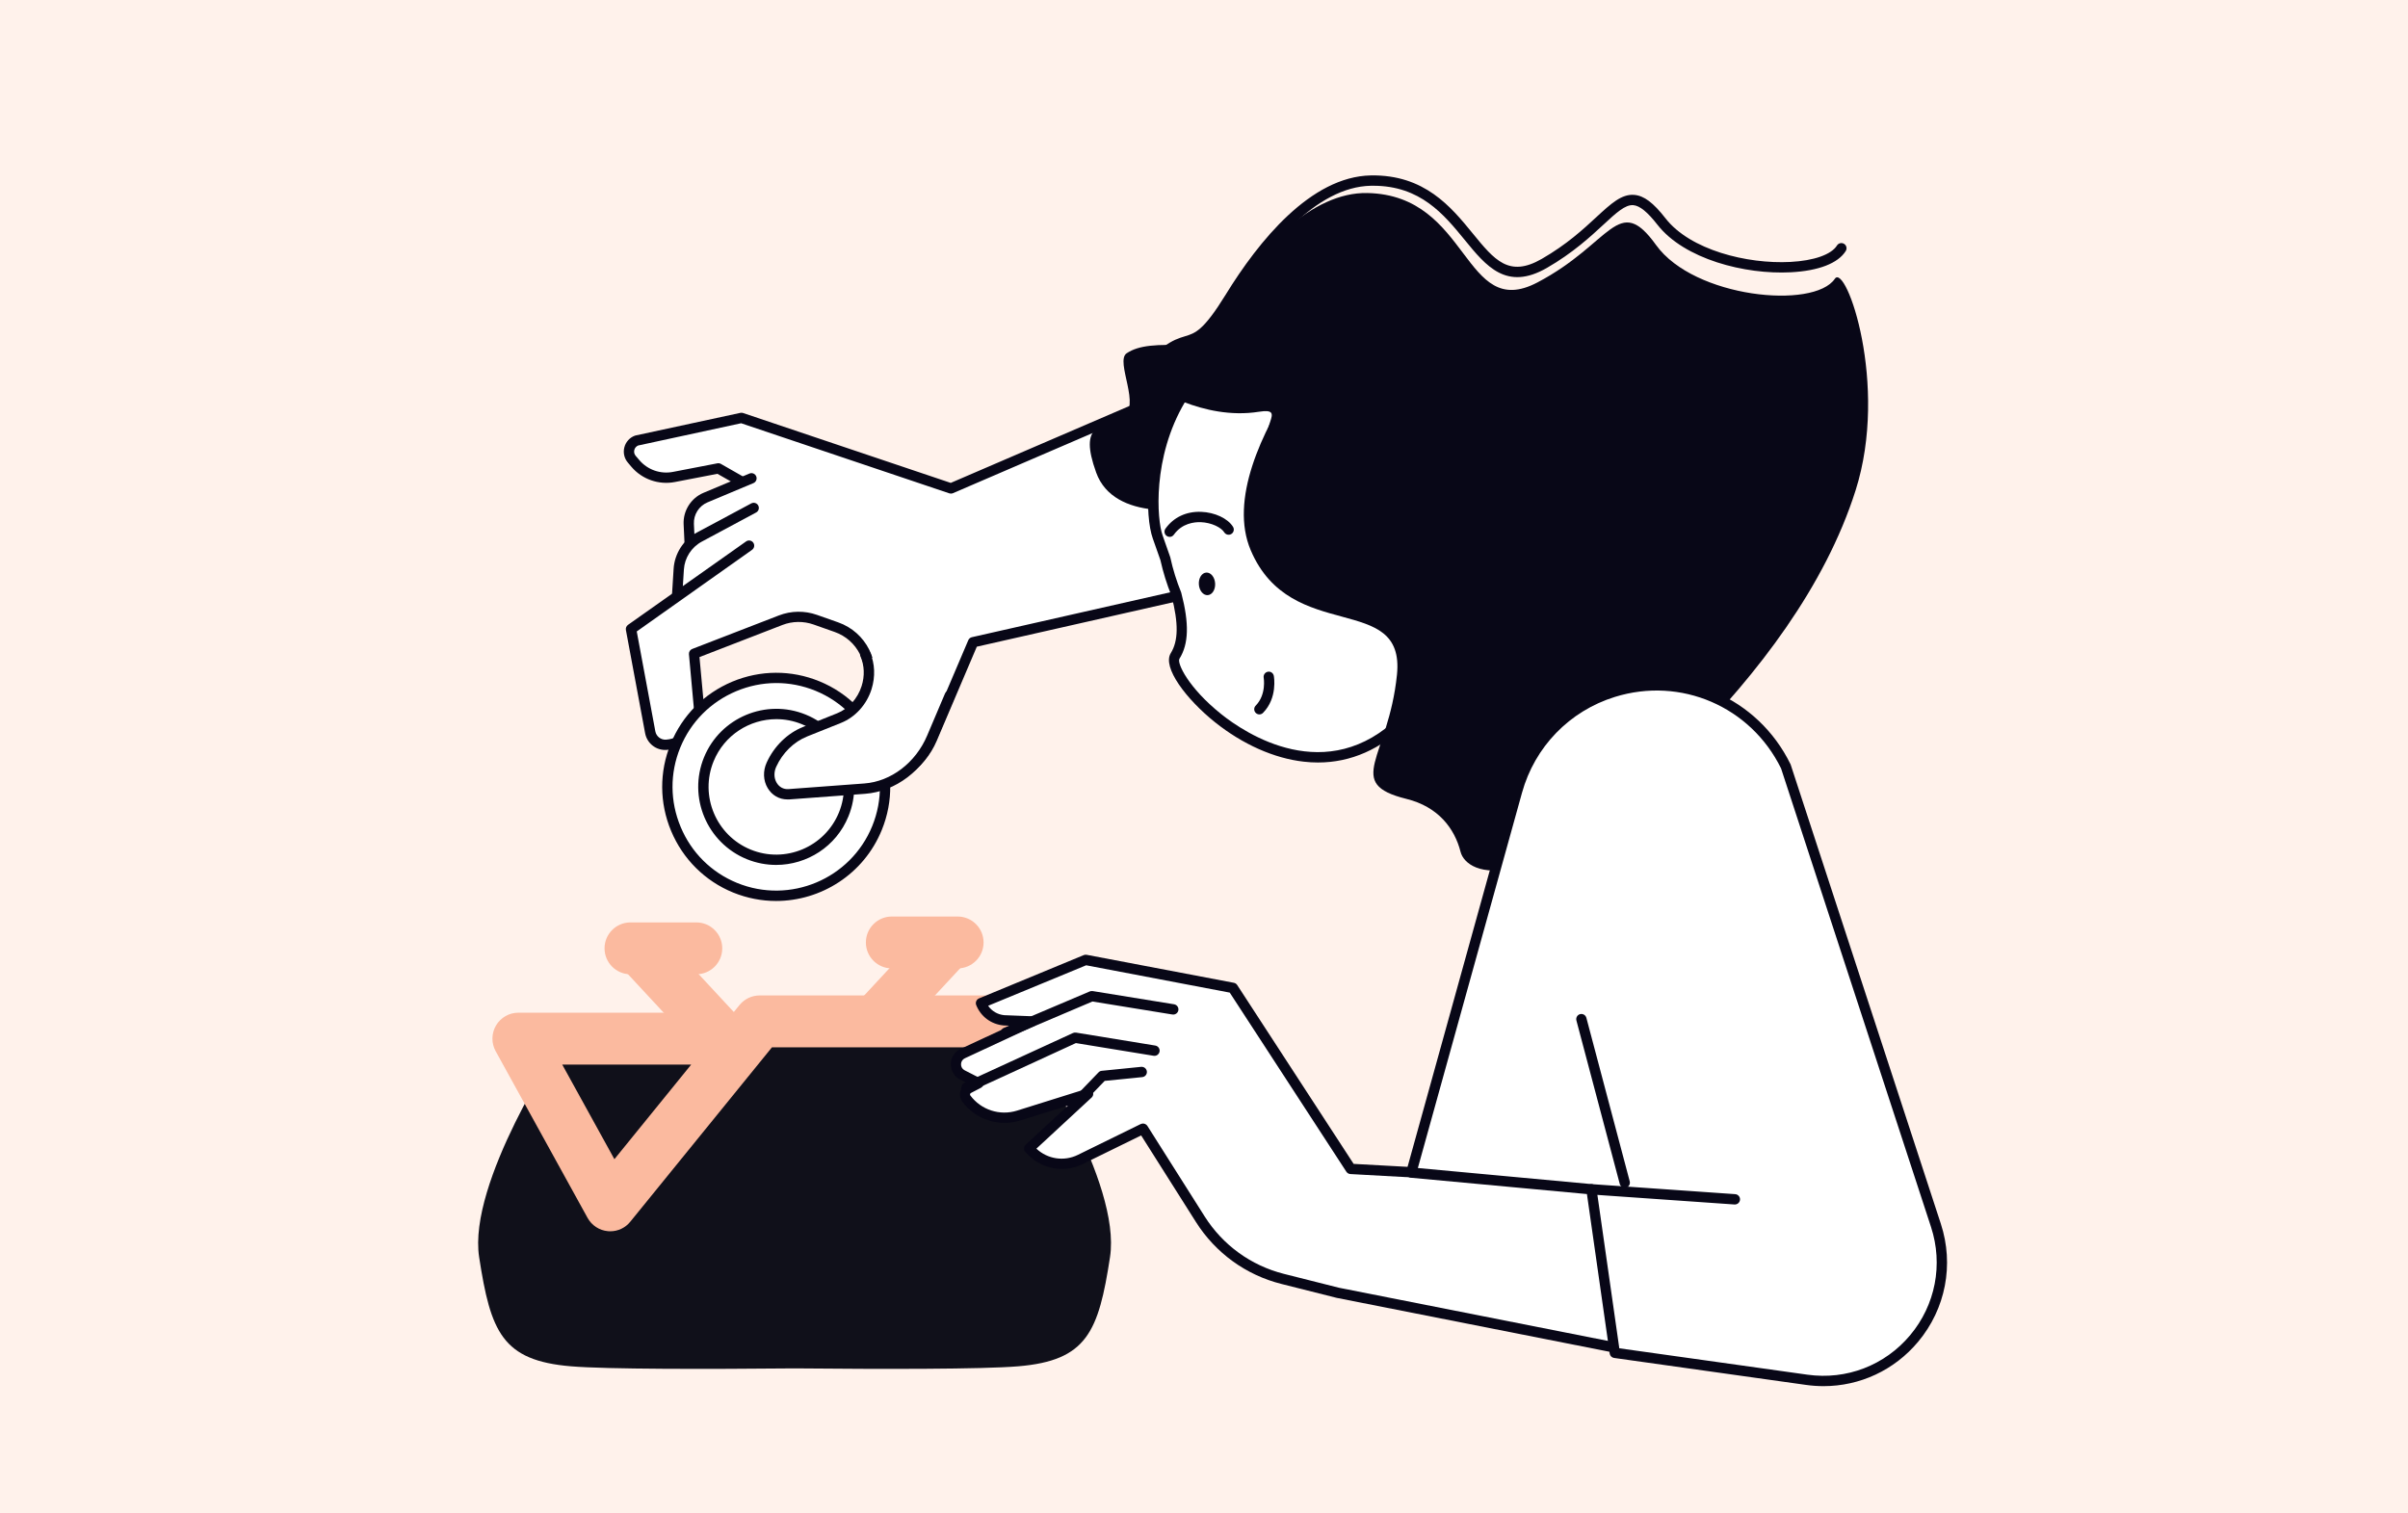 <svg width="700" height="440" viewBox="0 0 700 440" fill="none" xmlns="http://www.w3.org/2000/svg">
<rect width="700" height="440" fill="#FFF2EB"/>
<g clip-path="url(#clip0_459_1275)">
<path d="M299.311 303.662C301.472 303.662 160.49 303.662 162.666 303.662C162.666 303.662 135.952 343.773 139.284 365.487C142.63 387.217 145.962 395.567 165.997 397.233C176.458 398.104 205.543 398.074 230.981 397.834C256.419 398.074 285.504 398.104 295.964 397.233C316 395.567 319.346 387.202 322.678 365.487C326.025 343.758 299.311 303.662 299.311 303.662Z" fill="#10101A"/>
<path d="M177.404 357.978C177.179 357.978 176.954 357.963 176.729 357.948C174.238 357.723 172.017 356.281 170.801 354.074L144.087 305.614C142.797 303.286 142.842 300.433 144.192 298.135C145.543 295.837 148.019 294.426 150.676 294.426H213.153L214.969 292.203C216.394 290.446 218.541 289.41 220.822 289.41H305.991C309.037 289.41 311.784 291.242 312.954 294.065C314.125 296.889 313.48 300.132 311.318 302.28L298.787 314.804L288.477 304.487H224.409L183.242 355.17C181.817 356.957 179.671 357.978 177.404 357.978ZM163.447 309.518L178.605 337.014L200.922 309.518H163.447Z" fill="#FBBA9F"/>
<path d="M269.133 270.117L247.418 293.506L258.457 303.767L280.172 280.378L269.133 270.117Z" fill="#FBBA9F"/>
<path d="M278.391 281.542H259.241C255.084 281.542 251.707 278.163 251.707 274.003C251.707 269.844 255.084 266.465 259.241 266.465H278.391C282.548 266.465 285.925 269.844 285.925 274.003C285.925 278.163 282.548 281.542 278.391 281.542Z" fill="#FBBA9F"/>
<path d="M192.534 271.834L181.492 282.094L203.205 305.489L214.246 295.229L192.534 271.834Z" fill="#FBBA9F"/>
<path d="M202.422 283.253H183.272C179.115 283.253 175.738 279.874 175.738 275.714C175.738 271.555 179.115 268.176 183.272 268.176H202.422C206.579 268.176 209.956 271.555 209.956 275.714C209.956 279.874 206.579 283.253 202.422 283.253Z" fill="#FBBA9F"/>
<path d="M181.62 130.094C181.23 131.611 181.605 133.233 182.626 134.419L183.691 135.665C186.753 139.255 191.54 140.921 196.177 140.02L208.604 137.618L212.731 139.975L204.552 143.399C200.95 144.916 198.669 148.55 198.849 152.44L199.089 157.545C199.089 157.605 199.119 157.65 199.134 157.71C197.273 159.813 196.117 162.471 195.937 165.384L195.487 172.698L182.671 181.798C182.235 182.113 182.01 182.639 182.115 183.164L187.698 213.154C188.253 216.097 190.895 218.139 193.881 217.914C197.003 217.674 199.839 216.232 201.865 213.829C203.891 211.427 204.852 208.393 204.552 205.27L203.231 190.958L227.454 181.588C230.365 180.461 233.592 180.416 236.548 181.452L242.716 183.63C249.38 185.973 252.982 193.106 250.911 199.878C249.68 203.918 246.558 207.117 242.566 208.468L231.971 212.057C227.424 213.589 223.672 216.968 221.661 221.338C220.745 223.32 220.925 225.588 222.126 227.405C223.326 229.222 225.353 230.258 227.529 230.198L251.511 229.447C260.546 229.162 268.665 223.605 272.207 215.286L283.928 187.745L356.49 171.421C356.85 171.271 357.12 170.971 357.255 170.61C357.361 170.295 357.361 169.934 357.225 169.619C357.21 169.574 357.18 169.529 357.165 169.499L361.052 105.451C360.872 105.121 360.557 104.88 360.197 104.775C359.837 104.685 359.447 104.745 359.116 104.941L276.229 140.531L215.853 120.168C215.643 120.123 215.432 120.108 215.237 120.153L184.772 126.73C184.712 126.745 184.652 126.76 184.577 126.79C183.121 127.346 182.01 128.577 181.62 130.094Z" fill="white"/>
<path d="M227.304 230.318C225.157 230.318 223.191 229.267 221.991 227.465C220.76 225.618 220.58 223.305 221.511 221.278C223.537 216.878 227.319 213.469 231.896 211.922L242.491 208.333C246.438 206.997 249.53 203.813 250.761 199.819C252.817 193.121 249.245 186.063 242.641 183.735L236.473 181.558C233.547 180.537 230.35 180.582 227.469 181.693L203.336 191.034L204.642 205.24C204.927 208.393 203.966 211.472 201.925 213.89C199.884 216.307 197.018 217.779 193.851 218.019C190.79 218.26 188.088 216.157 187.533 213.154L181.95 183.165C181.845 182.594 182.085 182.008 182.565 181.663L216.888 157.41C217.563 156.93 218.509 157.095 218.974 157.771C219.454 158.447 219.289 159.378 218.614 159.858L185.102 183.585L190.505 212.628C190.79 214.115 192.125 215.151 193.641 215.046C195.997 214.866 198.128 213.784 199.644 211.982C201.16 210.18 201.88 207.898 201.67 205.54L200.275 190.208C200.215 189.532 200.605 188.916 201.22 188.676L226.418 178.93C229.975 177.548 233.907 177.503 237.494 178.765L243.662 180.942C251.781 183.795 256.178 192.505 253.642 200.735C252.141 205.645 248.329 209.565 243.467 211.202L232.871 214.791C229.074 216.082 225.923 218.905 224.242 222.554C223.747 223.621 223.837 224.852 224.497 225.828C225.142 226.804 226.238 227.39 227.409 227.33L251.391 226.579C259.3 226.324 266.429 221.458 269.535 214.175L281.481 186.123C281.677 185.673 282.067 185.357 282.532 185.252L355.62 168.703C356.43 168.523 357.225 169.034 357.421 169.829C357.601 170.64 357.09 171.436 356.295 171.632L283.958 188.015L272.312 215.361C268.755 223.726 260.576 229.312 251.496 229.597L227.514 230.348C227.454 230.318 227.379 230.318 227.304 230.318Z" fill="#080717"/>
<path d="M196.839 174.678C196.809 174.678 196.779 174.678 196.749 174.678C195.924 174.633 195.293 173.912 195.338 173.087L195.818 165.383C196.089 160.953 198.685 156.898 202.602 154.811L218.39 146.356C219.125 145.966 220.026 146.236 220.416 146.972C220.806 147.708 220.536 148.609 219.801 148.999L204.013 157.469C201.011 159.076 199.015 162.184 198.805 165.578L198.325 173.282C198.28 174.063 197.619 174.678 196.839 174.678Z" fill="#080717"/>
<path d="M200.471 158.986C199.676 158.986 199.015 158.356 198.97 157.56L198.73 152.454C198.535 148.504 200.861 144.81 204.508 143.278L217.865 137.677C218.63 137.347 219.516 137.722 219.831 138.488C220.146 139.254 219.786 140.14 219.021 140.455L205.664 146.057C203.172 147.108 201.597 149.616 201.717 152.319L201.957 157.409C202.002 158.235 201.356 158.941 200.531 158.986C200.516 158.986 200.501 158.986 200.471 158.986Z" fill="#080717"/>
<path d="M276.438 143.504C276.273 143.504 276.108 143.474 275.958 143.429L215.447 123.051L185.507 129.523C184.951 129.763 184.546 130.229 184.396 130.814C184.231 131.43 184.381 132.061 184.801 132.541L185.867 133.788C188.268 136.596 192.005 137.902 195.622 137.197L208.543 134.704C208.889 134.629 209.264 134.704 209.564 134.869L216.062 138.578C216.783 138.984 217.038 139.9 216.618 140.621C216.212 141.341 215.282 141.597 214.577 141.176L208.558 137.752L196.177 140.14C191.51 141.041 186.662 139.359 183.571 135.74L182.52 134.494C181.47 133.277 181.094 131.61 181.5 130.049C181.905 128.487 183.045 127.225 184.546 126.67C184.606 126.64 184.681 126.625 184.756 126.61L215.222 120.032C215.492 119.972 215.762 119.987 216.017 120.077L276.378 140.395L359.251 104.715C360.001 104.384 360.887 104.745 361.217 105.496C361.547 106.262 361.187 107.148 360.437 107.463L277.024 143.384C276.844 143.459 276.634 143.504 276.438 143.504Z" fill="#080717"/>
<path d="M235.878 253.144C249.331 247.497 255.663 232.008 250.02 218.547C244.377 205.085 228.897 198.75 215.445 204.396C201.992 210.042 195.66 225.532 201.303 238.993C206.945 252.454 222.425 258.79 235.878 253.144Z" fill="white"/>
<path d="M225.623 256.702C222.111 256.702 218.539 256.026 215.087 254.629C208.184 251.806 202.796 246.46 199.914 239.582C197.033 232.705 197.003 225.106 199.824 218.198C205.647 203.947 221.976 197.099 236.233 202.926C243.137 205.749 248.524 211.095 251.406 217.973C254.287 224.851 254.317 232.449 251.496 239.342C247.069 250.154 236.623 256.702 225.623 256.702ZM225.653 203.827C222.381 203.827 219.124 204.472 216.018 205.779C209.879 208.347 205.107 213.167 202.601 219.324C200.079 225.481 200.109 232.269 202.691 238.396C205.257 244.538 210.075 249.298 216.228 251.821C222.381 254.344 229.164 254.314 235.288 251.731C241.426 249.163 246.198 244.343 248.704 238.186C251.226 232.029 251.196 225.256 248.614 219.114C246.048 212.972 241.231 208.212 235.077 205.689C232.046 204.457 228.849 203.827 225.653 203.827Z" fill="#080717"/>
<path d="M213.673 258.084C197.525 251.477 189.751 232.946 196.369 216.787C202.973 200.629 221.492 192.85 237.641 199.472C253.789 206.08 261.548 224.611 254.945 240.769C248.341 256.913 229.822 264.692 213.673 258.084ZM233.664 209.158C222.858 204.728 210.462 209.939 206.049 220.752C201.622 231.564 206.83 243.968 217.635 248.383C228.441 252.813 240.837 247.602 245.25 236.79C249.677 225.978 244.484 213.589 233.664 209.158Z" fill="white"/>
<path d="M225.605 261.943C221.433 261.943 217.201 261.147 213.104 259.481C204.925 256.132 198.531 249.78 195.095 241.595C191.673 233.411 191.628 224.401 194.975 216.216C198.321 208.032 204.67 201.635 212.834 198.196C221.013 194.772 230.018 194.727 238.197 198.076C255.111 204.999 263.245 224.401 256.326 241.325C251.089 254.165 238.677 261.943 225.605 261.943ZM214.245 256.687C229.627 262.98 247.262 255.576 253.55 240.184C259.838 224.791 252.454 207.146 237.071 200.839C229.627 197.79 221.433 197.836 214.004 200.959C206.576 204.083 200.798 209.894 197.751 217.343C194.704 224.791 194.75 232.99 197.871 240.424C200.978 247.872 206.801 253.639 214.245 256.687ZM225.62 251.461C222.769 251.461 219.872 250.921 217.066 249.78C205.495 245.034 199.927 231.759 204.655 220.181C209.382 208.603 222.664 203.031 234.235 207.762C245.806 212.492 251.374 225.782 246.631 237.36C243.059 246.145 234.565 251.461 225.62 251.461ZM225.68 209.083C217.921 209.083 210.553 213.709 207.446 221.322C203.334 231.369 208.166 242.887 218.207 247.001C228.247 251.116 239.758 246.281 243.87 236.234C247.982 226.188 243.149 214.67 233.109 210.555C230.678 209.549 228.157 209.083 225.68 209.083Z" fill="#080717"/>
<path d="M251.511 190.236C252.756 193.09 252.981 196.513 251.901 199.922C250.61 203.977 247.639 207.281 243.917 208.767L234.057 212.717C229.824 214.414 226.253 217.913 224.242 222.313C223.326 224.31 223.401 226.563 224.452 228.32C225.487 230.077 227.303 231.038 229.299 230.888L251.346 229.251C259.645 228.635 267.314 222.808 270.871 214.414L276.048 202.22L251.511 190.236Z" fill="white"/>
<path d="M228.877 232.42C226.506 232.42 224.39 231.204 223.144 229.086C221.854 226.909 221.749 224.146 222.874 221.698C225.035 216.938 228.907 213.153 233.5 211.321L243.36 207.372C246.661 206.05 249.318 203.092 250.473 199.458C251.404 196.514 251.284 193.451 250.143 190.838C249.813 190.072 250.158 189.186 250.924 188.856C251.689 188.525 252.574 188.871 252.905 189.637C254.345 192.925 254.495 196.74 253.355 200.374C251.944 204.849 248.627 208.513 244.5 210.165L234.64 214.114C230.768 215.661 227.482 218.89 225.636 222.944C224.93 224.506 224.975 226.233 225.771 227.57C226.521 228.846 227.782 229.522 229.222 229.417L251.269 227.78C259.013 227.209 266.186 221.743 269.518 213.859L274.696 201.665C275.026 200.899 275.896 200.554 276.662 200.869C277.427 201.2 277.787 202.071 277.457 202.837L272.28 215.03C268.498 223.935 260.348 230.123 251.494 230.783L229.448 232.42C229.222 232.405 229.042 232.42 228.877 232.42Z" fill="#080717"/>
<path d="M437.414 247.242L393.621 195.778L441.361 155.082L482.872 200.088L437.414 247.242Z" fill="white"/>
<path d="M437.414 248.743C437.399 248.743 437.384 248.743 437.369 248.743C436.949 248.728 436.544 248.533 436.273 248.217L392.466 196.754C392.211 196.453 392.076 196.063 392.106 195.657C392.136 195.267 392.331 194.892 392.631 194.636L440.386 153.955C441.001 153.429 441.916 153.49 442.457 154.075L483.968 199.081C484.508 199.667 484.493 200.568 483.938 201.139L438.48 248.292C438.209 248.578 437.819 248.743 437.414 248.743ZM395.738 195.943L437.489 245.004L480.816 200.073L441.241 157.169L395.738 195.943Z" fill="#080717"/>
<path d="M369.548 105.436C369.548 105.436 361.939 143.729 353.91 146.252C345.881 148.775 323.834 151.703 318.656 137.392C313.494 123.081 320.172 124.117 326.145 121.324C332.118 118.531 323.999 105.045 327.526 102.703C331.053 100.36 336.065 100 346.031 100.435C356.011 100.871 369.548 105.436 369.548 105.436Z" fill="#080717"/>
<path d="M444.974 183.974C453.258 171.315 456.89 155.367 453.889 139.043C447.826 106.066 417.18 84.832 385.138 89.967C332.581 98.392 333.212 146.747 336.528 156.073C337.309 158.25 338.059 160.367 338.764 162.425C339.545 166.014 340.625 169.453 341.961 172.741C343.897 180.19 344.332 186.317 341.601 190.702C337.414 197.399 377.094 239.823 408.025 209.188L444.974 183.974Z" fill="white"/>
<path d="M383.128 221.682C381.763 221.682 380.382 221.607 378.986 221.442C370.402 220.481 361.247 216.411 353.188 209.969C344.874 203.316 337.79 193.991 340.341 189.891C342.548 186.347 342.623 181.211 340.551 173.207C339.201 169.873 338.12 166.389 337.325 162.83C336.634 160.803 335.884 158.731 335.119 156.568C332.807 150.096 332.417 131.34 341.887 115.346C350.547 100.72 365.014 91.68 384.899 88.496C418.247 83.15 449.192 105.24 455.361 138.788C458.332 154.931 455.091 171.285 446.221 184.815C445.771 185.506 444.84 185.701 444.15 185.251C443.46 184.8 443.264 183.869 443.715 183.179C452.149 170.294 455.241 154.736 452.404 139.344C446.536 107.417 417.091 86.394 385.365 91.484C366.395 94.533 352.633 103.078 344.453 116.908C334.894 133.067 336.349 151.177 337.94 155.592C338.721 157.785 339.471 159.902 340.176 161.959C340.191 162.019 340.206 162.065 340.221 162.125C340.972 165.579 342.037 168.972 343.343 172.186C343.373 172.246 343.388 172.306 343.403 172.381C345.729 181.301 345.564 187.203 342.863 191.513C342.082 192.744 345.399 199.938 355.034 207.641C361.832 213.078 385.68 229.206 406.946 208.122C407.531 207.536 408.491 207.551 409.062 208.137C409.647 208.723 409.647 209.684 409.047 210.269C401.423 217.838 392.703 221.682 383.128 221.682Z" fill="#080717"/>
<path d="M386.899 75.477C365.573 79.396 348.794 93.888 340.555 112.779C345.822 110.241 351.465 108.334 357.423 107.238C397.914 99.789 437.535 130.724 445.909 176.316C446.374 178.854 446.719 181.377 446.975 183.885C459.296 169.363 465.254 149.316 461.472 128.712C454.899 92.942 421.506 69.109 386.899 75.477Z" fill="#080717"/>
<path d="M334.773 112.163C334.773 112.163 349.541 122.314 365.93 119.716C374.604 118.35 365.029 124.567 368.991 132.766C372.953 140.966 430.418 186.542 430.418 186.542C435.07 190.252 441.583 190.507 446.506 187.158L461.319 177.097L455.346 160.848L417.916 100.344C417.901 100.344 356.189 82.444 334.773 112.163Z" fill="#080717"/>
<path d="M366.095 207.703C365.72 207.703 365.329 207.553 365.044 207.267C364.459 206.682 364.444 205.736 365.029 205.15C368.196 201.921 367.355 197.101 367.355 197.041C367.205 196.23 367.746 195.449 368.556 195.299C369.366 195.133 370.147 195.689 370.297 196.5C370.342 196.755 371.422 202.927 367.16 207.252C366.875 207.553 366.485 207.703 366.095 207.703Z" fill="#080717"/>
<path d="M340.012 156.089C339.712 156.089 339.411 155.999 339.141 155.804C338.466 155.323 338.316 154.377 338.796 153.701C341.152 150.398 344.829 148.656 349.136 148.806C353.129 148.941 356.956 150.743 358.441 153.176C358.876 153.882 358.651 154.813 357.946 155.248C357.241 155.684 356.31 155.458 355.875 154.753C355.05 153.401 352.258 151.929 349.031 151.809C347.14 151.764 343.614 152.125 341.242 155.443C340.942 155.879 340.477 156.089 340.012 156.089Z" fill="#080717"/>
<path d="M353.234 169.589C353.354 171.406 352.393 172.937 351.088 173.028C349.782 173.118 348.626 171.721 348.506 169.904C348.386 168.087 349.347 166.555 350.652 166.465C351.958 166.375 353.114 167.772 353.234 169.589Z" fill="#080717"/>
<path d="M406.316 210.69L420.334 227.164C424.941 218.364 426.757 208.017 424.821 197.475C424.041 193.271 422.72 189.306 420.934 185.627C418.878 195.373 413.685 204.158 406.316 210.69Z" fill="#080717"/>
<path d="M338.993 103.65C338.543 103.65 338.092 103.439 337.792 103.064C337.297 102.403 337.417 101.457 338.077 100.962C340.809 98.874 342.76 98.288 344.486 97.763C347.472 96.862 349.844 96.141 356.297 85.674C365.917 70.026 381.06 51.33 398.499 51C414.107 50.73 421.851 60.19 428.079 67.819C434.442 75.613 438.644 80.764 448.189 75.267C455.438 71.093 460.24 66.663 464.097 63.089C468.33 59.184 471.406 56.361 475.053 56.661C477.905 56.886 480.621 58.929 484.163 63.479C491.321 72.669 507.845 76.814 520.451 76.153C527.295 75.793 532.353 74.021 534.003 71.378C534.439 70.672 535.369 70.462 536.074 70.897C536.78 71.333 536.99 72.264 536.555 72.97C534.334 76.544 528.661 78.736 520.617 79.157C507.245 79.878 489.596 75.327 481.807 65.326C478.91 61.617 476.689 59.815 474.813 59.65C472.457 59.439 469.8 61.902 466.138 65.296C462.372 68.78 457.224 73.54 449.69 77.88C437.939 84.653 432.026 77.4 425.768 69.726C419.735 62.353 412.921 54.003 399.189 54.003C398.979 54.003 398.769 54.003 398.559 54.003C382.47 54.304 368.093 72.234 358.848 87.221C351.81 98.664 348.823 99.565 345.356 100.616C343.81 101.082 342.205 101.577 339.908 103.334C339.638 103.545 339.323 103.65 338.993 103.65Z" fill="#080717"/>
<path d="M533.387 81.049C527.279 90.029 492.491 86.62 481.43 71.258C470.37 55.895 468.569 70.747 446.928 82.115C425.286 93.483 427.448 56.721 397.492 56.12C381.374 55.775 366.066 72.324 355.26 88.422C344.47 104.521 343.794 97.973 336.095 103.394C330.933 107.028 341.573 109.311 376.992 109.972C366.441 125.785 357.436 145.472 363.575 159.949C375.281 187.55 408.583 171.857 406.092 196.185C403.6 220.512 390.499 227.721 408.868 232.271C418.053 234.538 422.84 240.815 424.581 247.648C426.307 254.481 444.601 263.071 490.285 216.818C511.026 195.824 530.536 170.551 539.42 142.559C549.175 111.834 536.584 76.349 533.387 81.049Z" fill="#080717"/>
<path d="M392.647 339.853L358.399 287.233L315.597 279.094L285.176 291.678C286.272 294.471 288.853 296.393 291.84 296.664L300.004 296.979L279.893 306.335C277.297 307.551 277.222 311.215 279.773 312.522L284.501 314.939L281.589 316.456C280.509 317.012 280.194 318.408 280.914 319.385C284.411 324.1 290.519 326.097 296.132 324.34L316.362 318.003L299.163 333.906L300.019 334.762C303.711 338.456 309.339 339.402 314.021 337.105L332.27 328.155L348.914 354.464C354.392 363.114 362.976 369.331 372.896 371.824L388.865 375.849L472.323 392.337L481.477 344.718L392.647 339.853Z" fill="white"/>
<path d="M472.322 393.854C472.232 393.854 472.127 393.839 472.037 393.824L388.579 377.335L372.535 373.295C362.195 370.698 353.356 364.285 347.653 355.275L331.729 330.106L314.696 338.456C309.428 341.039 303.11 339.973 298.968 335.828L298.112 334.972C297.827 334.687 297.662 334.296 297.677 333.876C297.692 333.47 297.857 333.08 298.157 332.809L310.463 321.427L296.596 325.766C290.383 327.704 283.615 325.511 279.728 320.27C279.127 319.459 278.902 318.408 279.127 317.417C279.352 316.426 279.998 315.585 280.898 315.119L281.228 314.939L279.082 313.843C277.386 312.972 276.351 311.245 276.396 309.338C276.426 307.431 277.522 305.749 279.247 304.938L293.73 298.21L291.779 298.135C288.132 297.82 285.1 295.537 283.78 292.203C283.48 291.437 283.855 290.581 284.605 290.266L315.026 277.682C315.296 277.562 315.596 277.547 315.881 277.592L358.683 285.731C359.089 285.806 359.434 286.046 359.659 286.392L393.501 338.381L481.567 343.216C482.002 343.246 482.407 343.457 482.662 343.787C482.932 344.132 483.037 344.568 482.947 344.988L473.793 392.607C473.718 392.998 473.493 393.343 473.162 393.569C472.907 393.764 472.622 393.854 472.322 393.854ZM332.27 326.652C332.765 326.652 333.26 326.908 333.545 327.343L350.189 353.653C355.487 362.018 363.681 367.949 373.271 370.367L389.239 374.392L471.136 390.58L479.676 346.13L392.556 341.339C392.076 341.309 391.64 341.054 391.385 340.663L357.483 288.584L315.746 280.64L287.247 292.414C288.312 293.96 290.008 294.966 291.944 295.147L300.033 295.462C300.723 295.492 301.309 295.988 301.444 296.663C301.579 297.339 301.234 298.03 300.603 298.315L280.493 307.671C279.803 307.986 279.382 308.632 279.367 309.398C279.352 310.164 279.743 310.824 280.418 311.17L285.145 313.588C285.641 313.843 285.956 314.353 285.956 314.924C285.956 315.48 285.641 316.005 285.145 316.261L282.234 317.777C282.069 317.867 282.009 318.018 281.994 318.093C281.979 318.168 281.964 318.333 282.069 318.483C285.19 322.688 290.638 324.46 295.636 322.898L315.866 316.561C316.542 316.351 317.262 316.636 317.607 317.237C317.952 317.837 317.847 318.618 317.322 319.099L301.279 333.951C304.505 336.999 309.308 337.735 313.315 335.768L331.564 326.818C331.819 326.713 332.045 326.652 332.27 326.652Z" fill="#080717"/>
<path d="M292.378 301.74C291.793 301.74 291.238 301.395 290.998 300.824C290.667 300.058 291.028 299.187 291.793 298.857L316.796 288.24C317.051 288.135 317.336 288.09 317.621 288.135L341.304 291.979C342.114 292.114 342.684 292.88 342.549 293.706C342.414 294.517 341.649 295.072 340.823 294.952L317.576 291.168L292.979 301.62C292.769 301.695 292.573 301.74 292.378 301.74Z" fill="#080717"/>
<path d="M280.971 317.703C280.401 317.703 279.861 317.373 279.606 316.832C279.26 316.082 279.591 315.181 280.341 314.835L311.917 300.329C312.187 300.209 312.488 300.163 312.788 300.209L335.84 303.978C336.65 304.113 337.22 304.879 337.085 305.705C336.95 306.516 336.185 307.086 335.359 306.951L312.758 303.257L281.602 317.583C281.392 317.673 281.181 317.703 280.971 317.703Z" fill="#080717"/>
<path d="M314.318 320.646C313.942 320.646 313.567 320.511 313.282 320.226C312.682 319.655 312.667 318.694 313.237 318.108L319.345 311.771C319.585 311.516 319.916 311.351 320.276 311.321L331.742 310.164C332.582 310.104 333.302 310.69 333.392 311.516C333.482 312.342 332.867 313.078 332.042 313.153L321.131 314.249L315.398 320.196C315.113 320.496 314.723 320.646 314.318 320.646Z" fill="#080717"/>
<path d="M519.143 222.84L562.771 356.282C570.695 380.534 550.48 404.712 525.222 401.168L469.423 393.329L462.639 345.785L410.277 340.934L441.028 230.123C444.825 216.337 455.391 205.435 469.033 201.2C488.768 195.043 510.049 204.234 519.143 222.84Z" fill="white"/>
<path d="M530.099 403C528.418 403 526.722 402.88 525.011 402.64L469.213 394.801C468.552 394.711 468.027 394.185 467.937 393.525L461.319 347.152L410.127 342.407C409.692 342.362 409.287 342.136 409.032 341.761C408.776 341.4 408.701 340.935 408.821 340.514L439.557 229.703C443.519 215.362 454.355 204.159 468.567 199.744C489.173 193.332 511.009 202.778 520.494 222.18C520.524 222.24 520.554 222.3 520.569 222.375L564.197 355.802C568.084 367.695 565.607 380.505 557.593 390.101C550.675 398.375 540.649 403 530.099 403ZM470.728 391.993L525.417 399.667C536.762 401.258 547.928 396.964 555.282 388.179C562.636 379.394 564.902 367.635 561.345 356.733L517.748 223.396C508.893 205.406 488.603 196.666 469.453 202.613C456.231 206.712 446.131 217.149 442.439 230.499L412.168 339.583L462.744 344.269C463.435 344.329 463.99 344.869 464.095 345.545L470.728 391.993Z" fill="#080717"/>
<path d="M504.317 350.185C504.287 350.185 504.242 350.185 504.212 350.185L462.521 347.271C461.695 347.211 461.065 346.49 461.125 345.665C461.185 344.839 461.89 344.223 462.731 344.268L504.422 347.181C505.248 347.241 505.878 347.962 505.818 348.788C505.758 349.584 505.098 350.185 504.317 350.185Z" fill="#080717"/>
<path d="M472.319 345.334C471.658 345.334 471.043 344.883 470.863 344.222L458.256 296.678C458.046 295.882 458.527 295.057 459.322 294.846C460.117 294.636 460.943 295.117 461.153 295.912L473.759 343.457C473.97 344.252 473.489 345.078 472.694 345.289C472.574 345.319 472.439 345.334 472.319 345.334Z" fill="#080717"/>
</g>
<defs>
<clipPath id="clip0_459_1275">
<rect width="427" height="352" fill="white" transform="translate(139 51)"/>
</clipPath>
</defs>
</svg>
